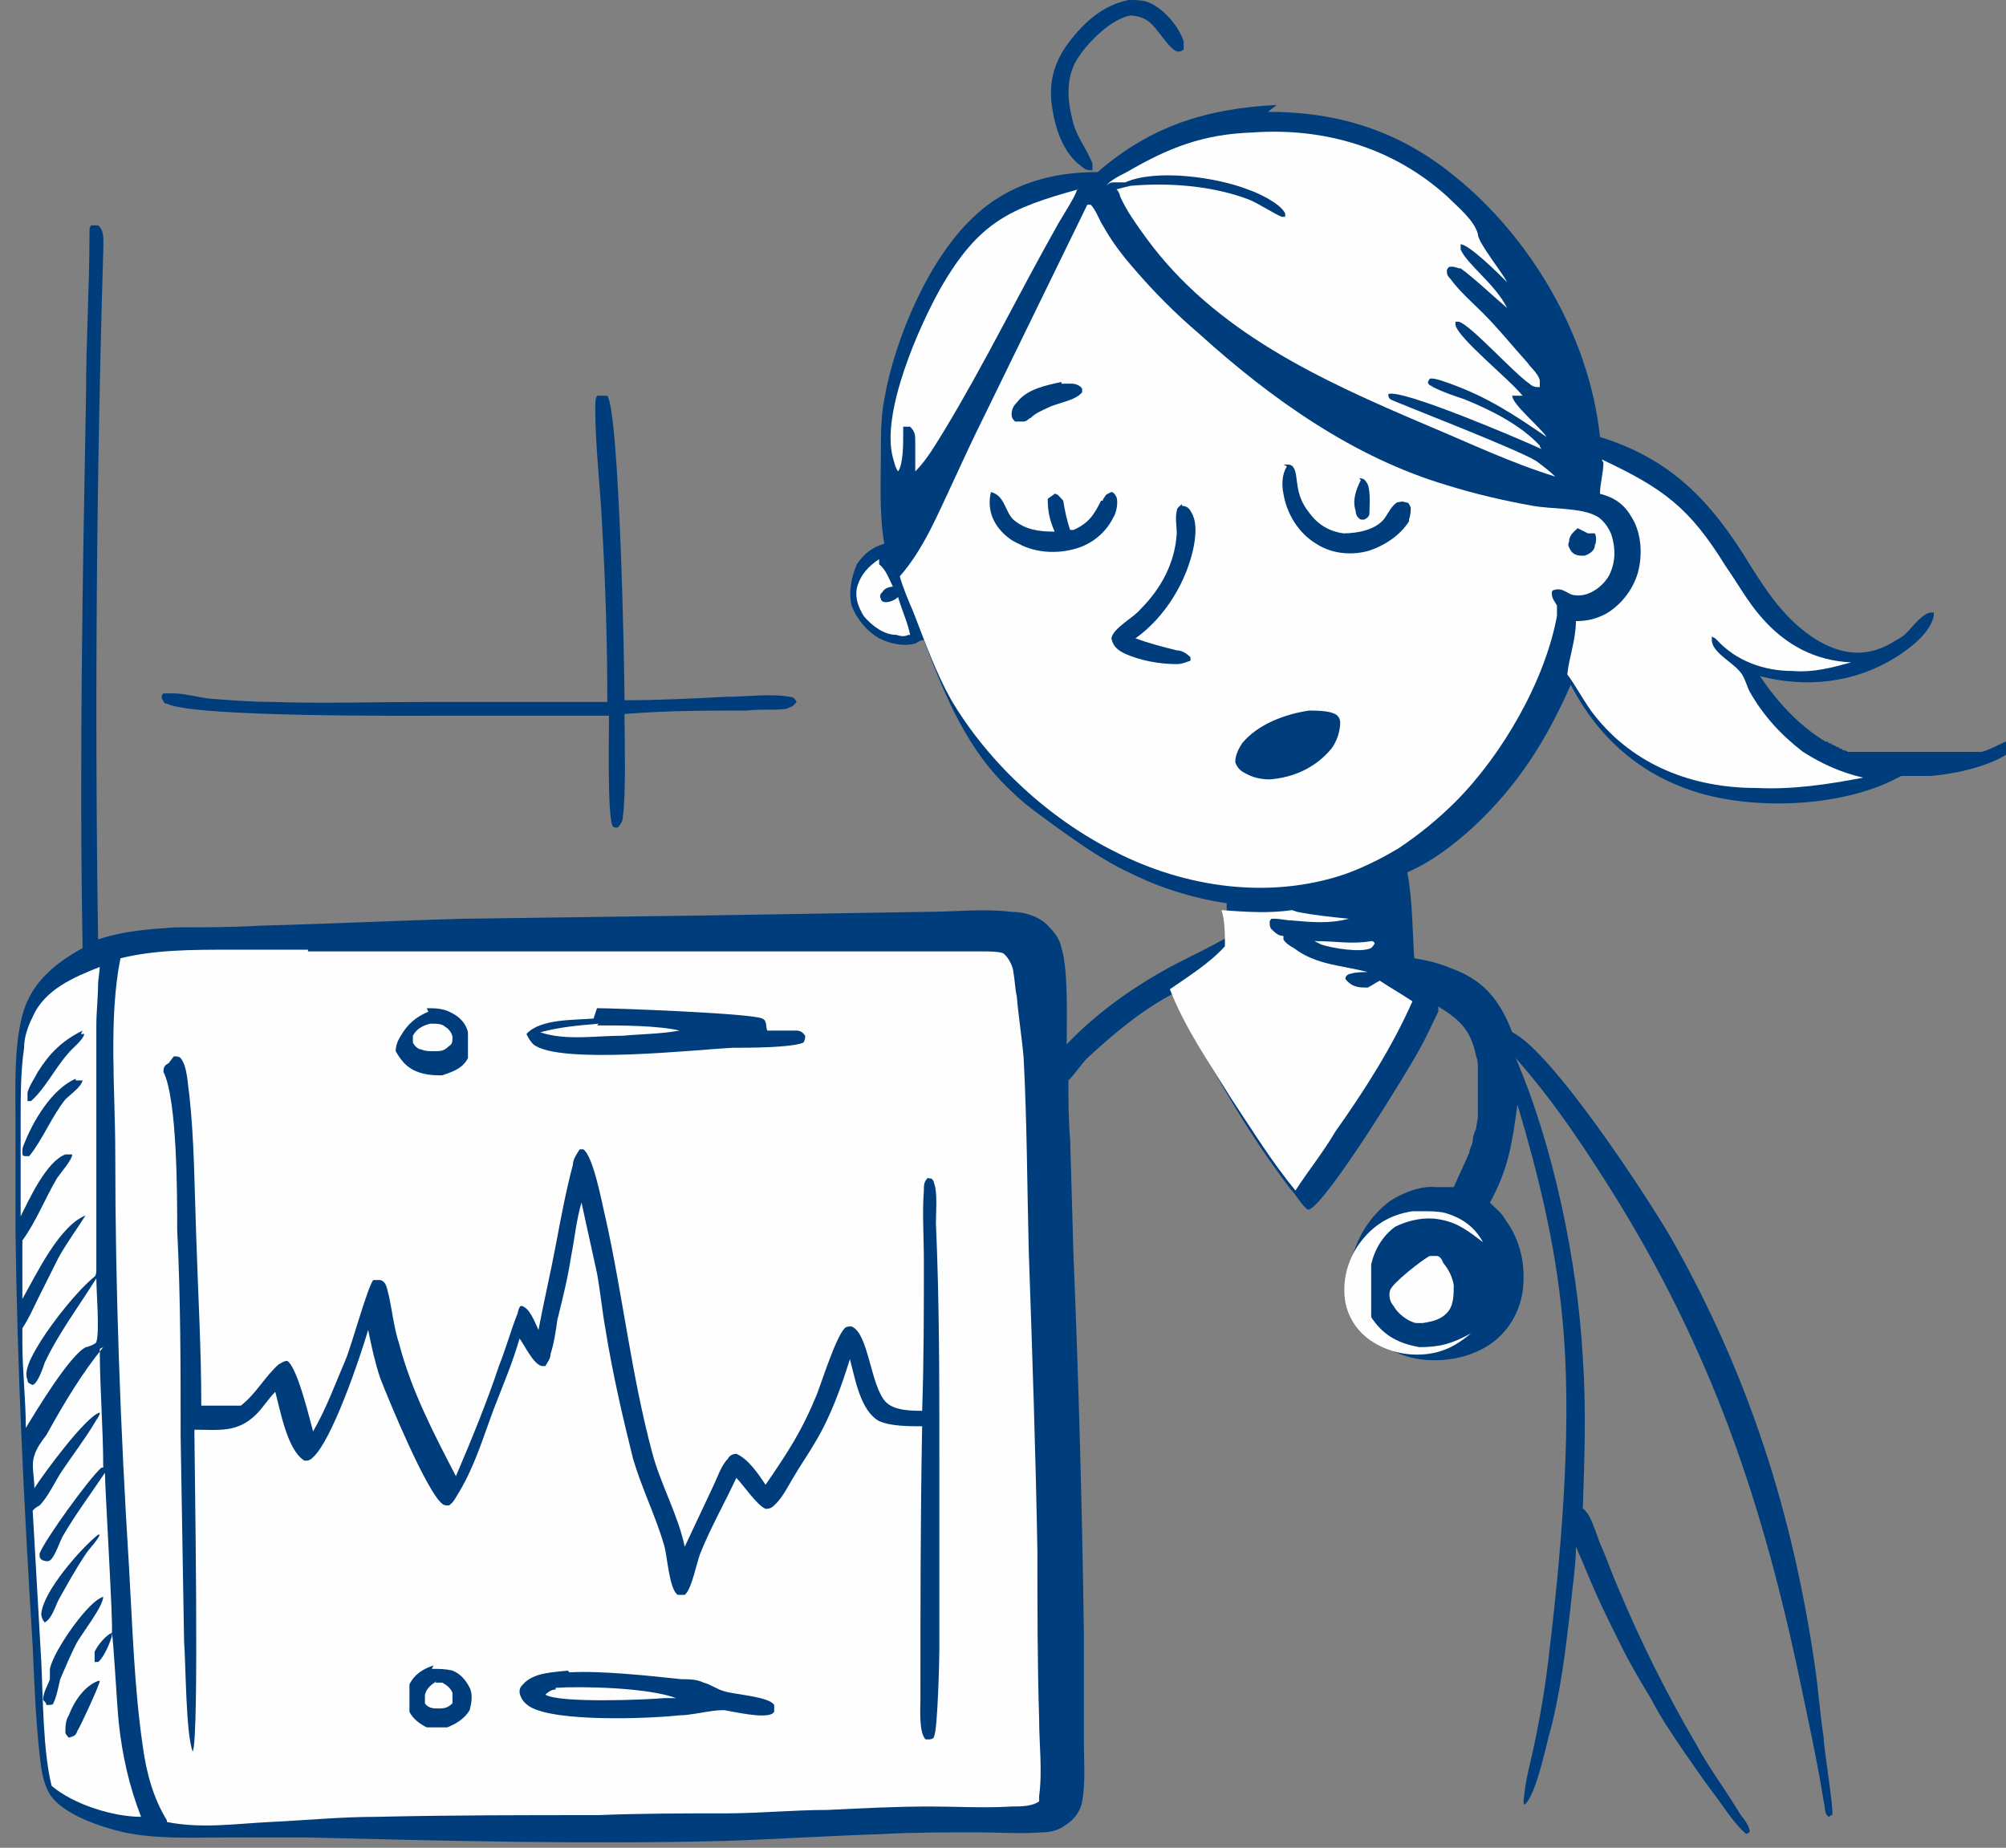 <?xml version="1.0" encoding="UTF-8"?>
<svg xmlns="http://www.w3.org/2000/svg" width="116.6" height="107.4" version="1.1" viewBox="0 0 116.6 107.4">
  <rect x="0" y="0" width="116.6" height="107.4" fill="#808080" stroke="none"/>
  <defs>
    <style>
      .cls-1 {
        fill: #003d7c;
      }

      .cls-2 {
        fill: #fefefe;
      }
    </style>
  </defs>
  <!-- Generator: Adobe Illustrator 28.6.0, SVG Export Plug-In . SVG Version: 1.2.0 Build 709)  -->
  <g>
    <g id="Warstwa_1">
      <g>
        <path class="cls-1" d="M65.6,0c.5,0,.9,0,1.3.2.8.4,1.6,1.3,1.9,2.2,0,.2,0,.4,0,.5-.1,0-.1.1-.3.1-.5,0-1.2-1.4-1.8-1.8-.3-.2-.7-.3-1-.3-1.1.2-2.4,1.5-3,2.4-.7,1-.7,2.3-.4,3.5.2,1.1.8,1.7,1.2,2.7,0,.1,0,.2,0,.4-.2,0-.4,0-.6-.2-1-.7-1.5-2-1.7-3.2-.3-1.5,0-2.8.9-4,.9-1.2,2-2.2,3.5-2.5Z"/>
        <path class="cls-1" d="M34.8,23c.2,0,.3,0,.5,0,.7,1,1,15.6,1,17.7,2,0,4-.1,5.9-.2,1.2,0,2.6-.2,3.7,0,.2,0,.3.1.4.3h0c-.2.3-.4.3-.6.4-.7.1-1.5,0-2.3.1-2.4,0-4.7,0-7.1.2,0,1.5.1,4.6-.1,6,0,.2-.1.4-.3.6-.2,0-.2,0-.3-.1-.3-.7-.2-5.3-.2-6.4-3,0-6,0-9.1,0-2.5,0-15,.1-16.6-.7-.2,0-.2-.2-.3-.3,0-.2,0-.2.1-.3.2,0,.3,0,.5,0,.7,0,1.4.2,2.1.3,1.3.1,2.5.2,3.8.2,2.9.1,5.9,0,8.9,0h10.5c0-3.4-.1-6.8-.3-10.2-.1-2.3-.4-4.6-.4-6.9,0-.3,0-.5.1-.7Z"/>
        <path class="cls-1" d="M73.7,6.5c4.1,0,7.6,1.1,10.8,3.7,4.5,3.6,7.9,9.4,8.5,15.2,4.2,1.3,6.5,3.8,8.7,7.4,1,1.6,2,3.1,3.6,4.2,1.5,1,3,1.3,4.6.4.3-.2.6-.3.9-.6.4-.4.9-1.1,1.4-1.2.1,0,0,0,.2,0,0,0,0,.1,0,.2-.2,1-1.4,1.9-2.2,2.4-2.4,1.5-5.2,1.8-7.9,1.1,1,1.5,2.3,2.9,3.8,3.8,0,0,.2,0,.2.1,0,0,.2,0,.2.1,0,0,.2,0,.2.1,0,0,.2,0,.2.1,0,0,.2,0,.2.1,0,0,.2,0,.3.1,0,0,.2,0,.3,0,0,0,.2,0,.3,0,0,0,.2,0,.3,0,0,0,.2,0,.3,0,0,0,.2,0,.3,0,0,0,.2,0,.3,0,0,0,.2,0,.3,0s.2,0,.3,0c0,0,.2,0,.3,0,0,0,.2,0,.3,0s.2,0,.3,0c0,0,.2,0,.3,0,0,0,.2,0,.3,0,0,0,.2,0,.3,0,0,0,.2,0,.3,0,0,0,.2,0,.3,0,0,0,.2,0,.3,0,0,0,.2,0,.3,0,0,0,.2,0,.3,0s.2,0,.3,0c0,0,.2,0,.3,0,0,0,.2,0,.3,0,0,0,.2,0,.3,0,0,0,.2,0,.3,0,0,0,.2,0,.3,0,0,0,.2,0,.3,0,.7-.2,1.4-.7,2-.8.1.1.1.1.1.3,0,.1-.1.2-.2.3-1.1,1-3.5,1.5-4.9,1.6-.6,0-1.2,0-1.7,0,0,0,0,0,0,0-3.2,1.8-8.3,2-11.7,1-3.4-1-5.9-3.2-7.5-6.3-1.4,3.2-3.1,5.9-5.7,8.3-1.1,1-2.4,2-3.8,2.6.3,1.6.3,3.4.4,5,.7.1,1.5.3,2.2.6,1.9.7,2.8,1.9,3.5,3.7,2.3,1.1,7.8,9.5,9.2,11.9,4.5,7.9,7.1,16,8.4,25,.2,1.4.3,2.8.5,4.1,0,.6.6,4.2.5,4.5,0,0-.1,0-.2.1-.3-.2-.2-.6-.3-.9-.3-1.9-.7-3.8-1.1-5.7-2.2-10.8-5-19.6-10.8-29.1-1.8-2.9-3.7-5.8-6-8.4,2.2,5.1,3.6,11.9,3.9,17.4.2,2.9.1,5.9,0,8.8.1,0,.2.2.3.3.3.5.5,1.2.7,1.7.4.9.7,1.8,1.1,2.7,1.3,3.1,2.8,6.1,4.5,9,.7,1.3,1.6,2.5,2.4,3.8.2.4.6.7.7,1.2,0,.1,0,.1-.2.2-.6-.5-1.2-1.4-1.7-2.1-.7-.9-1.3-1.8-2-2.8-.6-.9-1.3-1.9-1.8-2.9-.6-1-1.2-2-1.7-3-.5-1-1-2-1.5-3.1-.4-.9-.8-1.9-1.2-2.8,0,1.1-.2,2.3-.3,3.4-.3,2.6-.6,5.2-1.3,7.7-.2.8-.8,3.5-1.4,3.9-.1-.2,0-.4,0-.6.1-1,.4-2,.6-3,.4-1.9.7-3.8.9-5.7.7-5.9,1.3-13.2.7-19.1-.4-4.2-1.4-8.3-2.6-12.3-.3,2.2-.5,3.7-1.6,5.7.3.3.7.6.9,1,.9,1.2,1.2,2.7,1,4.2-.2,1.2-.8,2.2-1.7,2.9-1.2.9-2.8,1.2-4.3,1-1.3-.2-2.6-.9-3.3-2-.7-1-.9-2.3-.7-3.5.3-1.5,1.1-2.8,2.3-3.7.8-.5,1.8-.9,2.7-.8.3,0,.7,0,1,0,.3-.7.6-1.3.9-2,0-.2.2-.5.2-.7,0-.2.1-.5.2-.7,0-.2.1-.5.1-.7,0-.2,0-.5,0-.7,0-.2,0-.5,0-.7,0-.2,0-.5,0-.7,0-.2,0-.5,0-.7,0-.2,0-.5-.1-.7-.3-1.5-.9-2.1-2.2-2.9v.3c-.4.8-.7,1.5-1.1,2.2-.7,1.3-5.3,8.8-6.4,9.3,0,0,0,0-.1,0-.3-.2-.7-.9-1-1.2-1.6-2.1-3-4.3-4.3-6.6-.9-1.5-2-3.2-2.4-4.8-1.8.9-3.6,2.4-5.1,3.8-.4.4-.7.9-1.1,1.3,0,0,0,0,0,0,0,1.1,0,2.3.1,3.4l.2,6.9c.3,7.3.5,14.6.6,21.9,0,2.1,0,4.2,0,6.3,0,1.1.1,2.3-.1,3.4-.1.6-.5,1.1-1,1.4-.4.3-.9.4-1.3.4-1.3.1-2.6,0-3.8,0-1.8,0-3.7,0-5.5.1-3.1.1-6.1.3-9.2.4-8,.2-16.2,0-24.2-.2-1.6,0-3.3,0-4.9,0-1.9,0-3.9.1-5.8-.3-1.3-.3-3.5-1-4.3-2.2-.3-.5-.4-1-.5-1.5-.3-2.2-.4-4.8-.5-7.1-.5-8-.9-16.1-1-24.1,0-2.1,0-4.3,0-6.4,0-2-.1-4.3.4-6.2.5-1.9,1.9-3,3.5-3.9-.2-10.7,0-21.4.2-32.2,0-3.1.2-6.3.2-9.4,0-.2,0-.3.1-.4.2,0,.3,0,.4,0,.4.3.3,1,.3,1.5-.4,13.3-.5,26.7-.3,40,1.5-.5,3-.6,4.5-.7,1.6,0,3.3,0,5-.1,3.9-.1,7.9-.3,11.8-.4l14.6-.2,12.2-.2c1.6,0,3.4-.2,5,0,.8,0,1.7.3,2.2.9.3.3.6.7.7,1.2.4,1.3.3,4.2.3,5.6,1.8-1.9,4.1-3.5,6.4-4.7,1-.5,2-1,2.9-1.5,0-.7,0-1.3,0-2-2-.3-3.9-.9-5.7-1.8-1.5-.7-2.9-1.7-4.3-2.7-.8-.6-1.7-1.2-2.5-2-2.6-2.4-3.9-5.6-5.1-8.8-.2,0-.3.1-.5.2-.7.2-1.5,0-2.1-.3-.7-.4-1.3-1.1-1.6-1.9-.2-.8,0-1.7.3-2.4.4-.6.9-1,1.6-1.2-.3-1.6-.2-3.7-.2-5.3,0-1,0-2.1.2-3.1.6-3.5,2.6-8.2,5.2-10.6,2-1.9,4.5-2.6,7.2-2.6,3.1-2.7,6.4-3.7,10.4-3.9Z"/>
        <path class="cls-2" d="M79.7,54.7c.1,0,.1,0,.2.1,0,.1-.1.2-.2.3-.6.3-2.3,0-2.9-.2l-.4-.2h.1s0,0,0,0c1.1,0,2.1.2,3.2,0Z"/>
        <path class="cls-2" d="M51.1,32.8c.4.3.6.9.8,1.3-.2,0-.5.1-.6.3-.1.1-.2.2-.1.4,0,.1.1.2.3.2.2,0,.5-.1.7-.3.2.7.6,1.6.7,2.2h-.1c-.2.1-.4.1-.7,0-.7,0-1.4-.5-1.9-1.1-.3-.5-.5-1-.4-1.6.2-.8.7-1.3,1.3-1.7Z"/>
        <path class="cls-2" d="M83,73c.1,0,.3,0,.5,0,.2,0,.3.2.4.4l-.2-.2c.4.4.7.9.8,1.5,0,.5,0,1.1-.3,1.5-.4.5-.9.6-1.5.7-.1,0-.3,0-.4,0-.5-.1-1.1-.6-1.3-1-.2-.2-.3-.6-.2-.9.1-.4,1.9-1.8,2.3-2Z"/>
        <path class="cls-2" d="M82.7,70.4c.4,0,.9,0,1.3.1,1,.3,1.7.8,2.2,1.7-.8-.6-1.4-1.1-2.4-1.3-.9-.2-1.9,0-2.7.4-.7.5-1.2,1.3-1.4,2.2,0,0,0,.1,0,.2,0,0,0,.1,0,.2,0,0,0,.1,0,.2,0,0,0,.1,0,.2,0,0,0,.1,0,.2,0,0,0,.1,0,.2,0,0,0,.1,0,.2,0,0,0,.1,0,.2,0,0,0,.1,0,.2,0,0,0,.1,0,.2,0,0,0,.1,0,.2,0,0,0,.1,0,.2,0,0,0,.1,0,.2,0,0,0,.1,0,.2,0,0,0,.1,0,.2,0,0,0,.1.1.2.7,1,1.6,1.4,2.7,1.6,1.2,0,1.9-.2,3-.8-.6.5-1.2.9-2,1.1-1.2.3-2.6.1-3.7-.6-.8-.5-1.4-1.3-1.6-2.3-.2-1.2.1-2.4.8-3.4.8-1.1,1.8-1.7,3.1-1.9Z"/>
        <path class="cls-2" d="M62.6,11h0c0,.3-1,1.8-1.2,2.2-2.2,3.9-4.2,8-6.5,11.8-.5.8-1,1.7-1.7,2.4,0-.6,0-1.1,0-1.7,0-.4,0-.6-.3-.9-.2,0-.2,0-.4,0,0,.2,0,.3,0,.5,0,.5,0,1.7-.3,2.1h0c-.2-.3-.2-.5-.3-.8-.7-2.6,1.5-7.6,2.8-9.9,2.2-3.8,4-4.6,8-5.7Z"/>
        <path class="cls-2" d="M5.8,56.1h0s0,0,0,.1c0,.2-.1.8-.1,1,0,.8-.1,1.6-.1,2.4,0,1.5,0,3,0,4.5,0,2.2,0,4.5,0,6.7,0,1,0,1.9,0,2.9,0,.2,0,.4-.1.5-1,.8-2.4,2.6-3.1,3.7-.3.5-1.1,1.7-.8,2.3,0,.2.1.2.3.3.3-.1.6-1,.7-1.3.8-1.7,2-3.3,3-4.9,0,.8.2,3.1,0,3.7,0,.1-.5.3-.6.3-.9.4-2.9,3.7-3.5,4.7,0-1.7-.2-3.3-.2-5v-.8c.4-.6.6-1.1.9-1.7.4-.8.8-1.6,1.2-2.4.5-.9,1.1-1.7,1.6-2.5h0s.1,0,.1,0h0c-1.6.5-3,3.5-3.8,4.9,0-1.1,0-2.3,0-3.4.8-1.1,1.3-2.4,2-3.6.2-.3.9-1.1.9-1.4-.2,0-.3,0-.4,0-1.1.4-2.1,2.6-2.6,3.6,0-1.9,0-3.7,0-5.6,0-1.4,0-2.8.2-4.2,0-.6.2-1.2.5-1.8.7-1.6,2.4-2.3,3.9-2.9Z"/>
        <path class="cls-1" d="M4.7,60.1c.1,0,0,0,.2,0-.1.4-.7.8-1,1.2-.7.8-1.3,2-2.1,2.7h-.2c0-.3,0-.3,0-.5.1-.4.4-.8.6-1.2.7-1.1,1.4-1.8,2.6-2.4Z"/>
        <path class="cls-1" d="M4.4,62.8c.2,0,.3,0,.4,0-.1.4-.7.8-1,1.1-.8,1-1.3,2.3-2.1,3.3,0,0-.1,0-.2,0-.1,0-.2,0-.2-.2,0-.2,0-.3.1-.5.5-1.3,1.6-3.2,3-3.8Z"/>
        <path class="cls-2" d="M5.8,78.4c0,2.3.2,4.6.2,6.9h-.1c-.7.6-3.3,4.2-3.6,5,0,.2,0,.3.2.4.1,0,.2.1.4,0,.3-.2.6-1.2.8-1.5.7-1.2,1.6-2.4,2.4-3.6,0,.9.5,9.1.4,9.3-.4.2-.8.7-1,1.1,0,.2,0,.4,0,.6,0,0,.1,0,.2,0,.3-.2.7-1.1.8-1.5,0,0,0-.1,0-.2.1.4.3,4.3.4,5.2.2,1.9.6,3.7,1.3,5.5-1.6,0-3.9-.7-5.2-1.8-.5-2-.5-5.1-.6-7.2l-.5-8.8c.1-.1.2-.2.4-.3.5-.5.9-1.4,1.3-2,.6-.9,1.3-1.8,1.9-2.8.1-.2.3-.4.3-.6-.8.2-3.3,3.6-3.8,4.4,0-.6-.2-1.4,0-1.9.1-.4.4-.8.7-1.2,1-1.8,2-3.5,3.3-5.1Z"/>
        <path class="cls-1" d="M5.8,97.7h0c0,.2-1.1,2.6-1.3,2.9-.1.3-.2.3-.5.4,0,0-.2-.2-.2-.3,0-.3,0-.7.2-1,.3-.8.9-1.7,1.7-2Z"/>
        <path class="cls-1" d="M5.7,89.2c0,0,0,0,.1,0-.1.3-.6.8-.8,1.1-.6.9-1.1,1.8-1.6,2.7-.2.4-.4,1.1-.8,1.3,0,0,0,0,0,0-.1-.1-.2-.3-.2-.5.1-1.3,2.3-3.8,3.3-4.6Z"/>
        <path class="cls-1" d="M6,92.8h0c0,.6-1.3,2.2-1.6,2.8-.3.6-.6,1.3-.9,2-.1.4-.2,1-.4,1.4,0,.1-.2.1-.4.1,0-.1-.1-.2-.2-.3,0-.4.3-.9.4-1.2,0-.2,0-.4,0-.6.2-1,2-3.6,2.9-4.1Z"/>
        <path class="cls-2" d="M75.4,53c1,.2,2,.3,3,.4-1.1.3-2.2.2-3.3.1-.3,0-.7-.1-1-.1,0,0-.2,0-.2,0,0,0-.1.1-.1.2,0,.1,0,.3.1.4.2.2.4.4.7.4,0,0,0,0,0,0,0,0,0,.2,0,.2.1.2.4.4.6.5,1.3,1,2.8,1,4.3,1.4h0c-.3,0-.7,0-1,.1-.1,0-.3.1-.3.3h0c.4.5.8.5,1.3.5.2-.1.5-.3.7-.4.6.4,1.3.8,1.9,1.2-1.2,2.7-2.8,5.2-4.5,7.6-.7,1.2-1.6,2.3-2.3,3.4-1.4-1.7-2.5-3.5-3.7-5.3-1.3-2.1-2.7-4.1-3.6-6.4,1-.7,2.3-1.5,3.2-2.5,0-.7,0-1.5-.2-2.1,1.4.1,2.7.2,4.1,0Z"/>
        <path class="cls-2" d="M93.1,26.7c3.6,1.7,5.1,2.8,7.2,6.2.7,1,1.3,2.1,2.1,3,1.4,1.6,3.1,2.5,5.2,2.6-1.1.3-2.2.6-3.4.5-1.7,0-3.3-.6-4.4-1.8-.1-.1-.1-.1-.3-.2,0,0,0,.1,0,.2,0,.7,1.2,1.3,1.6,1.8.3.3.4.8.6,1.2.8,1.4,1.8,2.5,3.1,3.5,1.1.7,2.2,1.2,3.5,1.5-2.1.4-4.1.7-6.2.6-3.7,0-7.1-1.3-9.4-4.2-.5-.6-1.2-1.9-1.6-2.4,0,0,0,0,0,0,.1-1,.5-2,.5-3.1.6,0,1.1-.1,1.7-.4.9-.5,1.6-1.4,1.9-2.4.3-1.1.2-2.4-.4-3.3-.4-.7-1-1.1-1.8-1.3,0-.6.2-1.2.2-1.8Z"/>
        <path class="cls-2" d="M64.8,10.6c-.2,0-.3,0-.5.2h0c.2-.3.8-.6,1.2-.8,2.4-1.4,4.4-2.2,7.3-2.3,4.2-.3,8.2.9,11.3,3.7.6.6,1.6,1.4,1.8,2.2,0,.5,1.4,2.2,1.7,2.8-.4-.4-2.2-2.2-2.7-2.2,0,0,0,0,0,0,0,.2,0,.2,0,.3.4.9,2,2,2.7,3.4-.6-.5-2.1-1.9-2.7-2.3-.2,0-.3-.1-.5-.1-.2,0-.2,0-.3.2,0,.2,0,.3.2.5.5.7,1.3,1.4,1.9,2,.9.9,1.7,1.9,2.6,2.9.2.3.6.6.7,1,0,.2,0,.2,0,.4-.2,0-.4,0-.6-.2-.9-.6-3.4-3.4-4.1-3.6h-.2c0,.2,0,.1,0,.2.2.8,3.2,3.2,3.9,4.1,0,0,0,0,0,0,0,0,0,0,0,0,0,0,0,0,0,0,0,0,0,0,0,0,0,0,0,0,0,0,0,0,0,0,0,0,0,0,0,0,0,0,0,0,0,0,0,0-.2,0-.3,0-.5,0h-.1c0,.5,1.6,1.8,2,2.4-1.9-1.3-3.4-2.3-5.6-3.1-.3-.1-.8-.3-1.1-.3-.1,0-.1,0-.2.2,0,.2.2.2.3.3.6.3,1.2.5,1.8.7,1.5.6,3.3,1.5,4.4,2.7,0,0,0,.1.1.2-1.3-.6-8.1-3.5-8.9-3.2,0,0,0,0,0,.1,0,0,0,.1.1.2.1.1,7.4,2.9,8.5,3.6.4.3.8.6,1.1.9-2.6-.8-5.1-2-7.5-3-6.1-2.6-12.3-5.4-16.3-10.9-.5-.7-1.1-1.5-1.5-2.4,0-.1-.1-.3-.2-.4l.8-.2c2.3-.2,4.8,0,6.9.8.5.2,1.6.9,1.9,1,0,0,.1,0,.2,0v-.2c-.3-.6-1.6-1.2-2.2-1.4-1.8-.7-5.3-1.2-7.1-.4Z"/>
        <path class="cls-2" d="M63.4,11.9c.3.3.5.9.7,1.2.5.9,1.1,1.7,1.8,2.5,1.2,1.4,2.4,2.6,3.8,3.8,4.2,3.8,9,7.2,14.4,8.8,1.6.5,3.3.9,5,1.2,1.1.2,2.8.1,3.7.6.4.2.8.8.9,1.2.2.7.2,1.4-.1,2.1-.3.7-1.2,1.4-2,1.3-.5,0-.7-.5-1.3-.3,0,0-.1,0-.1.2,0,.3.2.5.3.7h0c0,.2,0,.4,0,.6-.7,3.8-3.2,8.1-5.9,10.8-1,1-2.1,1.9-3.3,2.7-1,.6-2,1.1-3.1,1.5-4.4,1.5-9.3.8-13.4-1.3-3.8-1.9-7.3-5.1-9.5-8.8-.9-1.6-1.5-3.3-2.2-5.1-.3-.7-.6-1.4-.8-2.1,1.4-1.6,2.2-3.6,3.1-5.5.6-1.3,1.2-2.6,1.8-3.8l6-12.3Z"/>
        <path class="cls-1" d="M79,27.8c.1,0,.3,0,.4.2.3.3.2,1.4.2,1.8,0,.2-.1.3-.3.4,0,0-.1,0-.2,0-.2-.1-.3-.3-.3-.5-.2-.6,0-1.2.3-1.8Z"/>
        <path class="cls-1" d="M92.3,31c.1,0,.3,0,.4,0,0,0,0,0,0,0,0,0,0,0,0,0,0,0,0,0,0,0,0,0,0,0,0,0,0,0,0,0,0,0,0,0,0,0,0,0,0,0,0,0,0,0,0,0,0,0,0,0,.1.2.1.5,0,.7,0,.3-.3.5-.6.6,0,0,0,0,0,0-.3,0-.6,0-.8-.3-.1-.2-.2-.3-.1-.5,0-.4.3-.6.5-.8Z"/>
        <path class="cls-1" d="M61.7,22.3c.2,0,.4,0,.6,0,.2,0,.5.1.6.3,0,0,0,.1,0,.2-.4.5-1.4.6-2,.9-.4.2-.7.3-1,.6-.1,0-.2.2-.4.2-.2,0-.3,0-.5,0-.1-.1-.2-.2-.2-.4,0-.3.1-.5.3-.7.6-.8,1.7-1,2.6-1.2Z"/>
        <path class="cls-1" d="M74.6,27c0,0,.1,0,.2,0,.1,0,.3,0,.4.2.3.5,0,1.5.9,2.6.5.7,1.2,1.1,2,1.2.8,0,1.9-.2,2.4-.9.2-.3.4-.7.7-.9.1,0,.3-.1.5,0,.2,0,.2.1.3.3,0,.2,0,.4-.1.7,0,0,0,0,0,.1-.5.8-1.4,1.4-2.3,1.7-1,.3-2.2.2-3.1-.4-1-.6-1.7-1.7-1.9-2.9-.1-.5-.1-1.1.2-1.6Z"/>
        <path class="cls-1" d="M64.1,29.1c0,0,0-.1.1-.2.1-.2.2-.2.4-.3.1,0,.2.1.3.3.1.3,0,.9-.2,1.2-.4.8-1.1,1.4-1.9,1.7-1.1.4-2.5.4-3.6-.2-.7-.3-1.4-1-1.6-1.8-.1-.4-.1-.8,0-1.2.8.2.8,1.1,1.3,1.6.7.6,1.5.7,2.4.7-.3-.7-.4-1.2-.4-1.9.1-.1.3-.2.4-.3.2,0,.3.2.5.4.1.6.2,1.1.4,1.7,0,0,.2,0,.2,0,.9-.4,1.2-.9,1.6-1.7Z"/>
        <path class="cls-1" d="M68.7,29.4c.2,0,.4.1.5.3.4.6.3,1.4.2,2-.4,2.1-1.7,4.2-3.4,5.4.8.3,1.6.5,2.4.7.3,0,.6.2.8.4v.2c-.3.1-.5.2-.8.2-1,0-2.1-.2-3-.6-.4-.2-.7-.4-.8-.9.1-.6,1.3-1.2,1.7-1.7,1.2-1.2,2-2.7,2.1-4.4,0-.4-.1-.9,0-1.3,0-.2.2-.3.3-.4Z"/>
        <path class="cls-1" d="M76,41.3c.5,0,1.2,0,1.6.2.2.1.3.3.3.5,0,.5-.2,1.1-.5,1.5-.9,1.1-2.2,1.7-3.6,1.8-.5,0-1-.1-1.5-.4-.2-.1-.4-.3-.5-.6,0-.4.2-.8.4-1.1.9-1.1,2.5-1.7,3.9-1.9Z"/>
        <path class="cls-2" d="M17.9,55.3c2.5,0,5,0,7.5,0h15.3c0,0,11.6,0,11.6,0,1.6,0,3.2,0,4.9,0,.3,0,.8,0,1.1.1.3.2.6.8.6,1.1.1.5.1,1,.2,1.4.1,1.2.3,2.4.4,3.6.2,3.8.2,7.5.3,11.3.2,5.8.4,11.6.5,17.4,0,3.2,0,6.5.1,9.7,0,1.5.2,3,0,4.5,0,.1,0,.2,0,.3-.4.3-1.1.3-1.6.3-1.6.1-3.2,0-4.7,0-2,0-4,.1-6,.2-2,0-4,.2-6,.2-2.4,0-4.9,0-7.3.1-4.3,0-8.6,0-12.9.1-2.1,0-4.1.2-6.2.3-2,.1-4,.4-6,0,0,0,0,0,0-.1-.8-1.3-1.2-2.8-1.4-4.3-.5-3.4-.6-7-.8-10.4-.5-8-.8-16.1-.8-24.1,0-3.6-.4-7.8.3-11.3,2-.5,4.2-.5,6.3-.5,1.5,0,3.1,0,4.6,0Z"/>
        <path class="cls-1" d="M25.1,97c.4,0,.8,0,1.2.1.5.2.8.6,1,1,.2.4.1.9,0,1.3-.3.5-.8.8-1.3,1-.4,0-.8,0-1.2,0-.4-.2-.8-.5-1-.9,0,0,0-.1,0-.2,0,0,0-.1,0-.2,0,0,0-.1,0-.2,0,0,0-.1,0-.2,0,0,0-.1,0-.2s0-.1,0-.2c0,0,0-.1,0-.2,0,0,0-.1,0-.2.3-.6.8-.9,1.4-1.1Z"/>
        <path class="cls-2" d="M25.3,97.8c.1,0,.3,0,.4,0,.2.1.5.3.6.6,0,.2,0,.4,0,.6-.2.2-.4.3-.7.3-.1,0-.2,0-.3,0-.2,0-.5-.1-.6-.3,0-.2,0-.3,0-.5.1-.4.4-.6.7-.8Z"/>
        <path class="cls-1" d="M24.8,58.6c.5,0,1,0,1.5.3.4.2.8.6.9,1.1,0,0,0,.1,0,.2,0,0,0,.1,0,.2,0,0,0,.1,0,.2,0,0,0,.1,0,.2,0,0,0,.1,0,.2,0,0,0,.1,0,.2,0,0,0,.1,0,.2,0,0,0,0,0,.1-.3.6-.9.8-1.5,1-.4,0-.7,0-1.1-.1-.8-.2-1.2-.6-1.6-1.3,0-.3.1-.6.3-.9.4-.7.9-1.1,1.6-1.4Z"/>
        <path class="cls-2" d="M25.1,59.5c.3,0,.6,0,.8.2.2.1.4.4.4.6,0,.2,0,.4-.2.5-.3.3-.5.3-.9.3-.2,0-.5,0-.7-.1-.2,0-.4-.2-.5-.4,0-.1,0-.3,0-.4.2-.4.6-.6,1-.7Z"/>
        <path class="cls-1" d="M33.1,97.2c1.9-.1,4.6.2,6.5.4.4,0,.9,0,1.3.2.4.1.8.4,1.2.5.6.2,2.6.3,2.9.8,0,.1,0,.2,0,.4,0,0,0,0-.1.1-.5.3-2.2-.1-2.8-.2,0,0,0,0,0,0,0,0,0,0-.1,0-.7,0-1.8.3-2.5.3-1.8.2-7.2.4-8.7-.5-.3-.2-.5-.4-.6-.8,0-.2,0-.3.2-.5.6-.7,1.8-.7,2.6-.8Z"/>
        <path class="cls-2" d="M32.3,98.1c1.7-.1,5.4,0,7,.6h-.7c-1.1.1-6.1.3-6.9-.2h0c.2-.2.4-.3.6-.3Z"/>
        <path class="cls-1" d="M34.7,58.6c1.1,0,9,.3,9.6.6.3.1.2.5.3.7.5,0,1.1,0,1.6,0,.2,0,.4,0,.6.3,0,.2,0,.2-.1.4-.7.3-3.2.3-4.1.3-2.1.1-10.1,1-11.6-.2-.2-.2-.3-.4-.4-.6,0,0,0,0,0,0,0,0,0,0,0,0,0,0,0,0,0,0,0,0,0,0,0,0,0,0,0,0,0,0,0,0,0,0,0,0,0,0,0,0,0,0,0,0,0,0,0,0,.8-.9,2.8-.8,3.9-.9Z"/>
        <path class="cls-2" d="M34.7,59.6c1.4,0,3.5,0,4.8.3-1.1.2-2.2.2-3.3.3-1.6,0-3.3.3-4.8-.2,1.1-.3,2.2-.4,3.4-.5Z"/>
        <path class="cls-1" d="M10.1,61.4c.2,0,.3,0,.4.1.4.5.4,1.5.5,2.1.3,2.7.3,5.4.4,8.1.1,3.3.3,6.6.3,10,.8,0,1.6,0,2.3,0,.9-.7,1.4-1.7,2.2-2.4.2-.1.3-.2.5-.2.6.4,1.3,3.4,1.5,4.1.8-1.4,1.3-2.8,1.9-4.2.3-.7,1.3-4.3,1.6-4.6.1,0,.2,0,.4,0,.4.1.4.6.5.9.2.9.3,1.9.6,2.8.7,2.7,2,5.2,3.3,7.7.9-2.1,1.8-4.3,2.5-6.4.4-1,.7-2.1,1.1-3.1,0-.1.1-.4.2-.4,0,0,0,0,0,0,0,0,0,0,0,0,0,0,0,0,0,0,0,0,0,0,0,0s0,0,0,0c0,0,0,0,0,0,0,0,0,0,0,0,0,0,0,0,0,0,.5.1.8,1,1,1.4.3-1.6.7-3.3,1-4.9.3-1.6.6-3.2,1-4.7,0-.3.2-.6.4-.9.1,0,.1,0,.2,0,.6.4,1.1,3.2,1.3,4,1,4.5,1.5,9.1,2.7,13.6.5,1.9,1.5,3.6,1.9,5.5l1.6-3.4c.3-.6.5-1.3.9-1.7.1-.2.3-.3.5-.3.7.3,1.3,1.2,1.7,1.8,1.3-1.9,2.1-3.1,3-5.3.3-.8,1.1-3.3,1.6-3.8.1-.1.2-.1.4-.1,1,.4,1.1,3.5,2,4.4.5.5,1.5.5,2.1.5.1-2.9.1-5.8.1-8.7,0-1.4-.1-2.8,0-4.1,0-.3,0-.5.2-.7,0-.1,0,0,.2,0,.1,0,.2.2.2.3.2.5.1,1.7.1,2.3.2,4.5.2,9,.2,13.5,0,3.8,0,7.6,0,11.3,0,.6-.1,4.6-.3,5,0,.1-.1.2-.3.2,0,0-.2,0-.2,0-.4-.4-.3-1.8-.3-2.4,0-5.3,0-10.5.1-15.8-.8,0-1.8,0-2.5-.3-1.1-.6-1.4-2.5-1.7-3.6-.5,1.6-1.1,3.3-2,4.8-.4.7-.9,1.4-1.3,2.1-.3.5-.6,1.1-1,1.5-.2.2-.3.3-.6.3-.5-.2-1.3-1.4-1.7-1.8-.7,1.5-1.5,2.9-2.1,4.4-.2.5-.5,2.1-.9,2.4-.2,0-.2,0-.4,0-.5-.3-.6-2.2-.8-2.9-.5-1.7-1.3-3.3-1.8-5-.6-2.4-1.2-5-1.6-7.5-.2-1.1-.3-2.2-.5-3.3-.3-1.4-.6-2.7-.9-4.1-.3,1-.4,2.1-.6,3.1-.2,1.3-.5,2.5-.8,3.7-.1.7-.2,1.4-.4,2,0,.3-.2.5-.3.7,0,0-.1,0-.2,0-.5-.1-1-1.2-1.3-1.6-.4,1.4-1,2.8-1.5,4.1-.6,1.6-1.1,3.3-2,4.8-.2.3-.3.6-.6.8-.2,0-.3,0-.4-.1-.9-.7-3.1-6-3.6-7.3-.3-.9-.5-1.8-.7-2.8-.5,1.7-2.1,6.4-3.2,7.4-.2.2-.3.2-.5.2-1-.6-1.4-2.9-1.7-4-.4.4-.7.9-1.1,1.3-1.1,1.1-2.2.9-3.6.9,0,0,0,.1,0,.2,0,1.5.3,17.9-.1,18.5h0c-.4-1-.4-5.1-.5-6.4l-.2-11.9c0-4,0-8-.2-12,0-2.1,0-7.6-.8-9.2h0c0-.3.1-.4.3-.5Z"/>
      </g>
    </g>
  </g>
</svg>